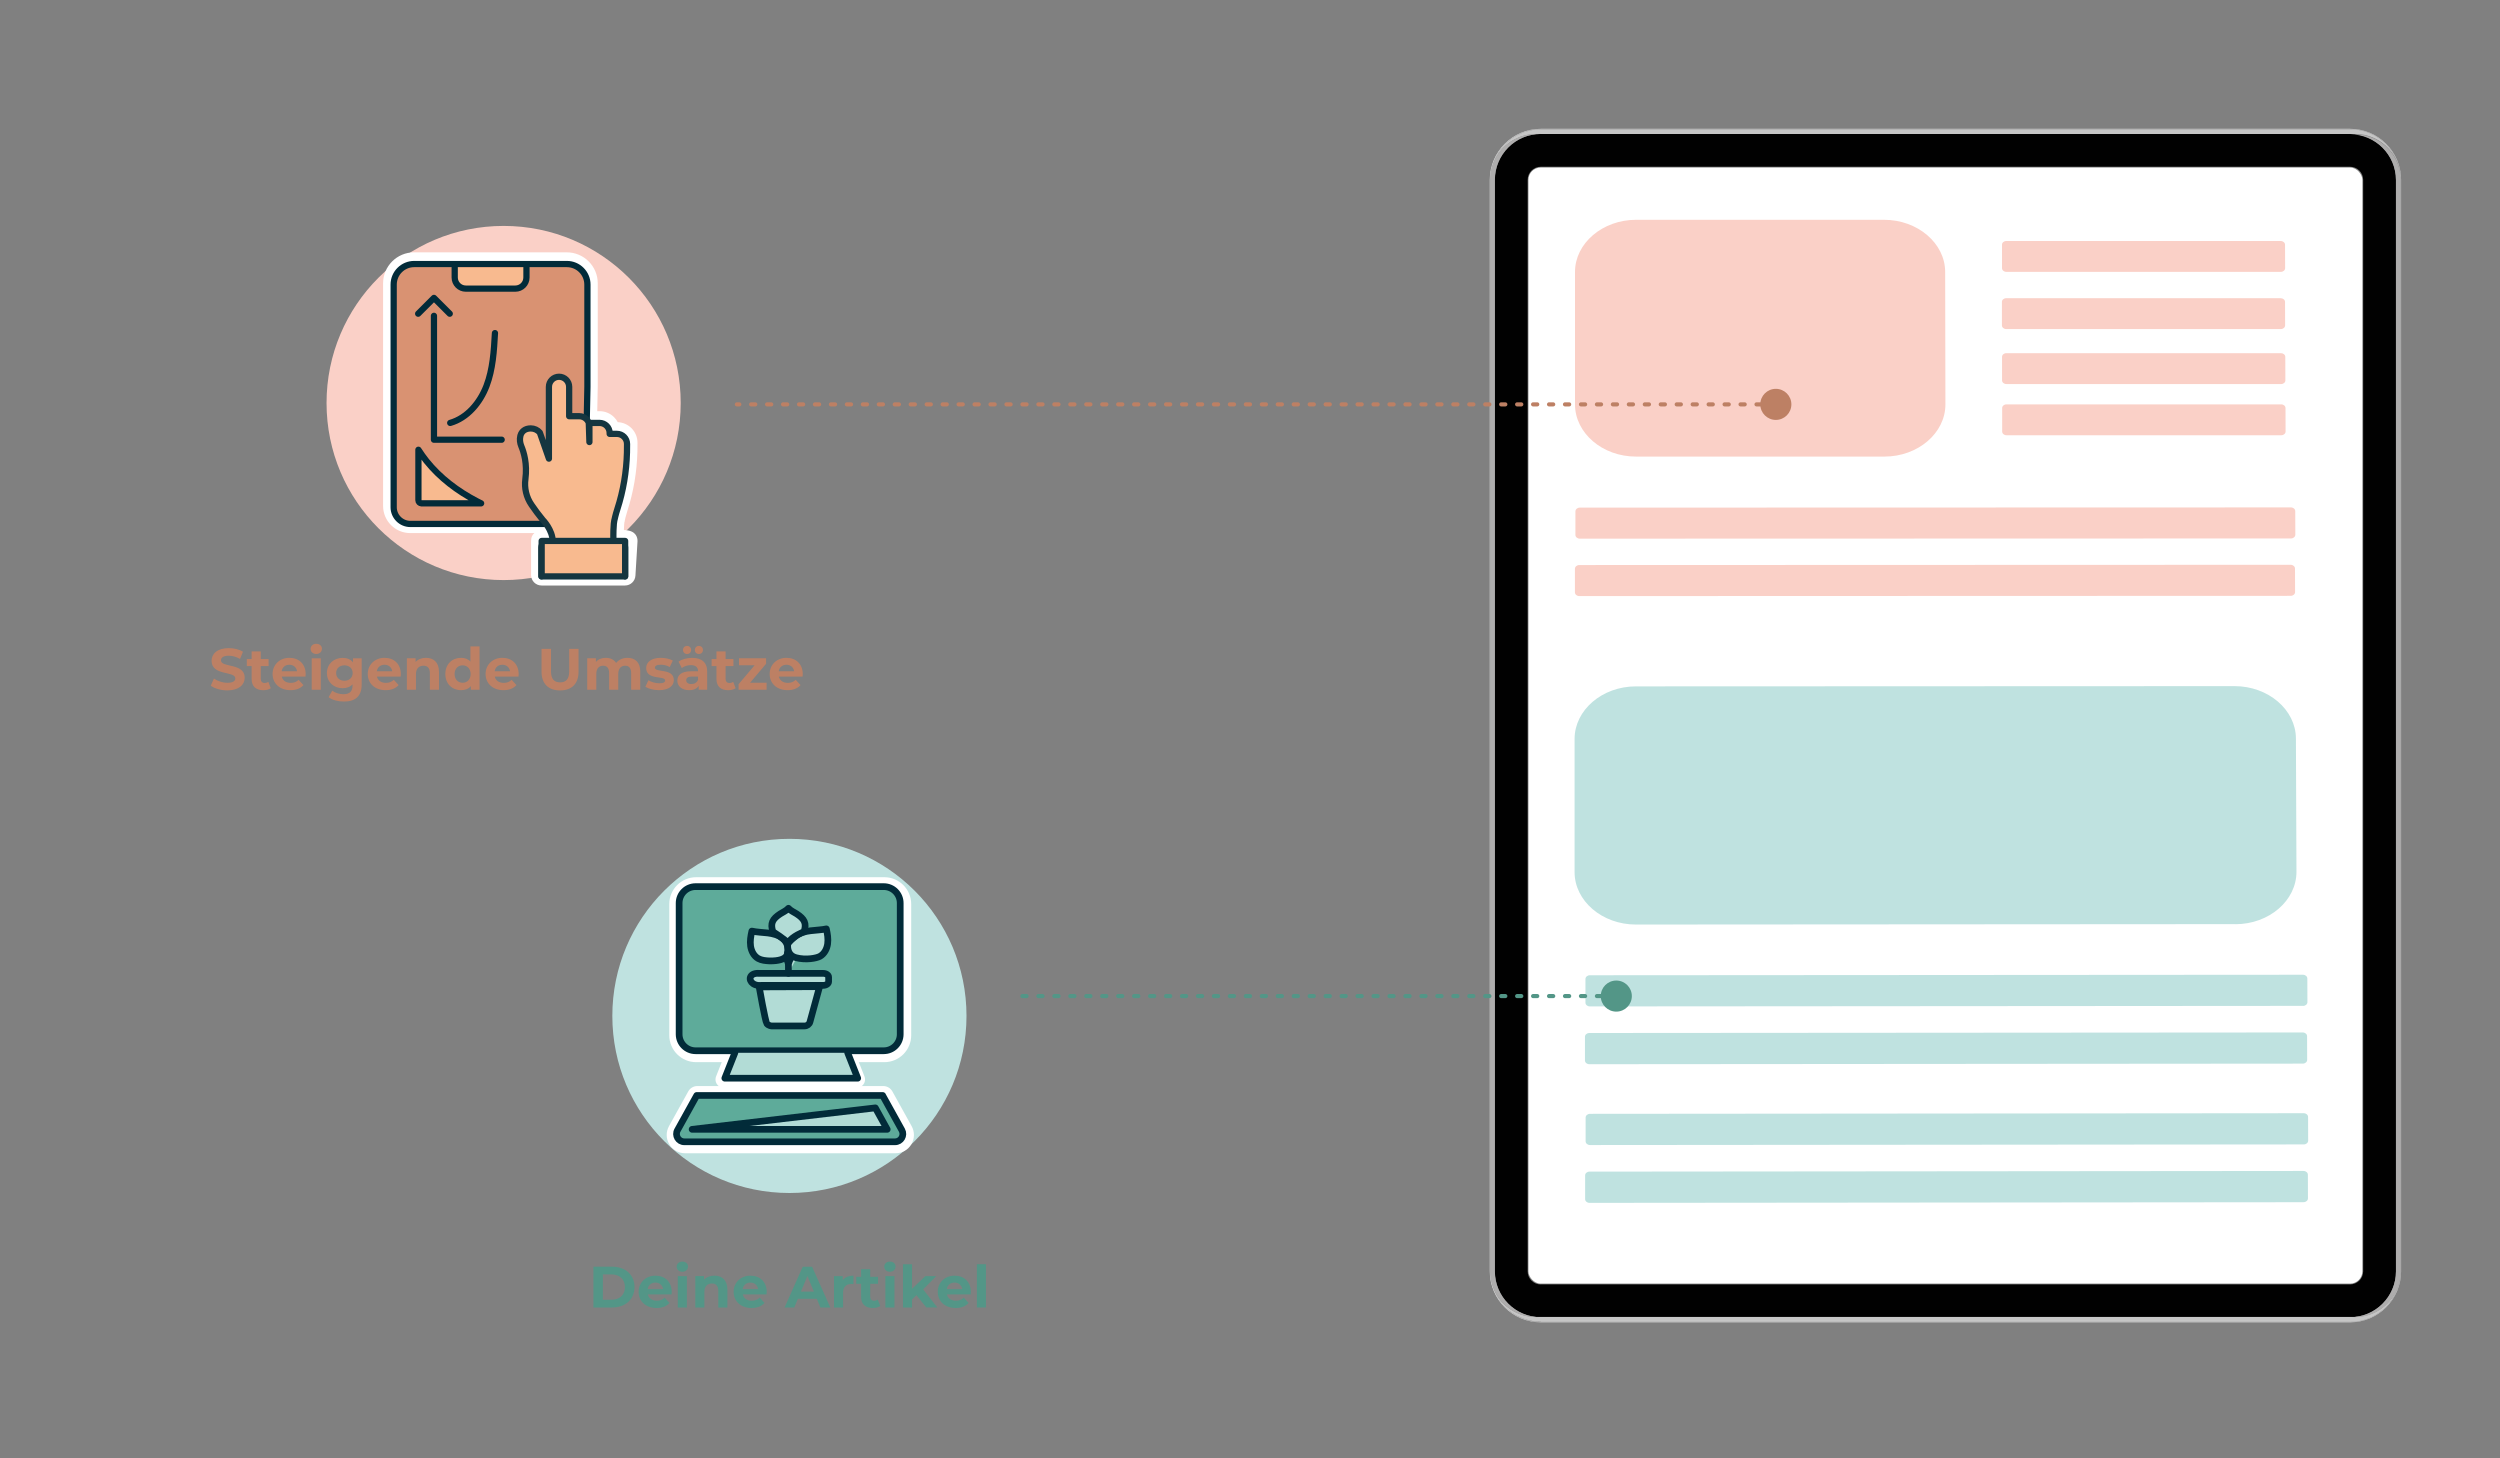 <?xml version="1.0" encoding="UTF-8"?><svg xmlns="http://www.w3.org/2000/svg" viewBox="0 0 600 350"><rect x="0" y="0" width="600" height="350" fill="#808080" stroke="none"/><defs><style>.cls-1{fill:#fff;}.cls-2{fill:#539687;}.cls-3{stroke:#539687;}.cls-3,.cls-4,.cls-5,.cls-6,.cls-7,.cls-8,.cls-9,.cls-10,.cls-11{stroke-linecap:round;stroke-linejoin:round;}.cls-3,.cls-7{stroke-dasharray:0 0 1 2.83;stroke-width:.99px;}.cls-3,.cls-7,.cls-12,.cls-9,.cls-11{fill:none;}.cls-4{fill:#b2dcd6;}.cls-4,.cls-5,.cls-6,.cls-9,.cls-10{stroke:#022b39;}.cls-4,.cls-6{stroke-width:1.61px;}.cls-13{fill:#aeadad;}.cls-5{fill:#d99272;}.cls-5,.cls-8,.cls-9,.cls-10{stroke-width:1.5px;}.cls-6{fill:#5eab9a;}.cls-7{stroke:#bd8064;}.cls-14{fill:#fad0c7;}.cls-15{fill:#bfe2e0;}.cls-8{stroke:#153640;}.cls-8,.cls-10{fill:#f8ba8f;}.cls-16{fill:#c6c6c6;}.cls-17{fill:#010101;}.cls-18{fill:#bd8064;}.cls-19{fill:#dfdfdf;}.cls-11{stroke:#fff;stroke-width:4px;}</style></defs><g id="Ebene_4"><g><g><path class="cls-12" d="M368.87,317.22c.3,.02,.6,.03,.91,.03h194.24c.3,0,.61-.01,.91-.03,.09,0,.17-.01,.25-.02,.51-.05,1.01-.13,1.5-.24,.09-.02,.19-.04,.28-.07,.07-.01,.14-.03,.21-.05,.87-.23,1.7-.56,2.48-.97,.09-.04,.17-.09,.25-.13,.17-.09,.34-.19,.5-.3,.07-.04,.15-.09,.23-.15,.08-.05,.16-.1,.24-.16,.22-.15,.43-.3,.64-.47,.09-.07,.18-.14,.27-.22,.14-.11,.27-.23,.4-.35,.08-.07,.15-.14,.23-.22,.13-.12,.27-.26,.39-.39,0,0,.01,0,.01-.01,.26-.27,.5-.55,.73-.85,0,0,0-.01,.01-.02,.35-.44,.66-.9,.94-1.39,.1-.16,.19-.33,.28-.5,.01-.03,.03-.05,.04-.08,.07-.14,.15-.29,.21-.43,.08-.17,.16-.35,.23-.52,.07-.18,.14-.36,.21-.54,.06-.18,.12-.36,.18-.54,0,0,0-.02,0-.03,.06-.18,.1-.36,.15-.55,.05-.19,.09-.38,.12-.57,.04-.19,.07-.39,.1-.58,.03-.17,.05-.34,.06-.51,0-.03,0-.06,0-.08,.03-.28,.04-.56,.05-.85,0-.1,0-.21,0-.31V43.16c0-.1,0-.21,0-.31,0-.28-.03-.57-.05-.85,0-.03,0-.06,0-.08-.01-.17-.04-.34-.06-.51-.03-.19-.06-.39-.1-.58-.03-.19-.07-.38-.12-.57-.04-.18-.09-.37-.15-.55,0-.01,0-.02,0-.03-.05-.18-.11-.36-.18-.54-.06-.18-.13-.36-.21-.54-.07-.18-.15-.35-.23-.52-.06-.15-.13-.29-.21-.43-.01-.03-.03-.05-.04-.08-.09-.17-.18-.34-.28-.5-.28-.49-.6-.95-.94-1.39,0,0-.01-.01-.01-.02-.23-.3-.48-.58-.73-.85,0,0-.01-.01-.01-.01-.13-.13-.26-.27-.39-.39-.07-.07-.15-.15-.23-.22-.13-.12-.27-.24-.4-.35-.09-.07-.17-.15-.27-.22-.21-.16-.42-.32-.64-.47-.08-.06-.16-.11-.24-.16-.07-.05-.15-.1-.23-.15-.16-.1-.33-.2-.5-.3-.08-.05-.16-.09-.25-.13-.78-.41-1.61-.74-2.48-.97-.07-.02-.14-.04-.21-.05-.09-.03-.19-.05-.28-.07-.49-.11-.99-.19-1.5-.24-.09,0-.17-.01-.25-.02-.3-.02-.6-.03-.91-.03h-194.24c-.3,0-.61,.01-.91,.03-.09,0-.19,.02-.28,.03-.5,.05-.99,.13-1.47,.24-.1,.02-.19,.04-.28,.07-.08,.02-.17,.04-.25,.06-.85,.23-1.67,.56-2.44,.96-.09,.04-.17,.09-.25,.13-.34,.19-.66,.39-.98,.61-.07,.05-.15,.1-.22,.16-.13,.1-.27,.2-.4,.3-.34,.27-.67,.56-.98,.87-.07,.07-.14,.13-.21,.21-.04,.03-.07,.07-.1,.1-.03,.03-.07,.07-.09,.1-.1,.1-.2,.21-.3,.33-.09,.1-.18,.21-.27,.32-.04,.04-.07,.09-.11,.13-.02,.03-.04,.05-.06,.08-.09,.12-.18,.23-.27,.35,0,.01-.01,.02-.02,.03-.1,.14-.2,.29-.3,.44,0,.01-.02,.03-.03,.04-.09,.15-.18,.29-.27,.44-.1,.16-.19,.33-.28,.5-.01,.03-.03,.05-.04,.08-.07,.14-.15,.29-.21,.43-.08,.17-.16,.35-.23,.52-.07,.18-.14,.36-.21,.54-.19,.54-.35,1.1-.46,1.68-.04,.19-.07,.39-.1,.58-.03,.17-.05,.34-.06,.51,0,.03,0,.06,0,.08-.01,.09-.02,.18-.02,.27-.01,.11-.02,.22-.02,.33-.01,.19-.01,.37-.01,.57V305.12c0,.19,0,.38,.01,.57,0,.11,.01,.22,.02,.33,0,.09,0,.18,.02,.27,0,.03,0,.06,0,.08,.01,.17,.04,.34,.06,.51,.03,.19,.06,.39,.1,.58,.11,.58,.26,1.14,.46,1.68,.06,.18,.13,.36,.21,.54,.07,.18,.15,.35,.23,.52,.06,.15,.13,.29,.21,.43,.01,.03,.03,.05,.04,.08,.09,.17,.18,.34,.28,.5,.08,.15,.17,.3,.27,.44,.01,.01,.02,.03,.03,.04,.1,.15,.19,.3,.3,.44,.01,.01,.02,.02,.02,.03,.09,.12,.18,.24,.27,.35,.02,.03,.04,.06,.06,.08,.03,.04,.07,.09,.11,.13,.09,.11,.18,.22,.27,.32,.09,.11,.19,.22,.3,.33,.03,.03,.06,.07,.09,.1,.03,.03,.06,.07,.1,.1,.07,.07,.13,.14,.21,.21,.31,.31,.64,.6,.98,.87,.13,.1,.27,.21,.4,.3,.07,.05,.15,.1,.22,.16,.32,.22,.64,.42,.98,.61,.08,.04,.16,.09,.25,.13,.77,.4,1.58,.73,2.44,.96,.08,.02,.16,.04,.25,.06,.09,.03,.19,.05,.28,.07,.48,.11,.97,.19,1.47,.24,.09,.01,.19,.02,.28,.03Zm.91-1.09c-6.07,0-11.01-4.94-11.01-11.01V43.16c0-6.07,4.94-11.01,11.01-11.01h194.24c6.07,0,11.01,4.94,11.01,11.01V305.12c0,6.07-4.94,11.01-11.01,11.01h-194.24Z"/><path class="cls-19" d="M564.02,30.92h-194.24c-6.75,0-12.24,5.49-12.24,12.24V305.12c0,6.75,5.49,12.24,12.24,12.24h194.24c6.75,0,12.24-5.49,12.24-12.24V43.16c0-6.75-5.49-12.24-12.24-12.24Zm12.14,274.2c0,.11,0,.21,0,.31,0,.09,0,.17,0,.26v.04c0,.11-.02,.24-.03,.35,0,.07,0,.13-.02,.2,0,.03,0,.06,0,.08-.02,.18-.04,.34-.06,.51-.03,.2-.06,.39-.1,.59-.04,.19-.08,.38-.13,.56-.04,.19-.09,.37-.14,.55,0,.02,0,.02,0,.03-.06,.18-.11,.36-.18,.53-.07,.18-.13,.37-.21,.54-.08,.18-.14,.35-.23,.53-.07,.14-.14,.29-.21,.44-.02,.02-.03,.05-.04,.08-.09,.17-.18,.34-.27,.5-.29,.49-.6,.95-.95,1.39,0,0-.02,.02-.02,.02-.24,.3-.47,.57-.73,.85,0,0-.02,0-.02,.02-.13,.13-.26,.27-.4,.39-.08,.08-.14,.14-.23,.22-.13,.11-.27,.24-.4,.34-.08,.08-.17,.15-.27,.22-.21,.16-.42,.32-.63,.47-.08,.05-.16,.11-.24,.16-.08,.05-.15,.1-.23,.14-.17,.11-.33,.21-.5,.3-.08,.05-.17,.09-.25,.13-.78,.41-1.6,.75-2.47,.98-.07,.02-.14,.04-.21,.05-.09,.02-.18,.05-.27,.07-.5,.11-1,.19-1.5,.24-.09,0-.17,.02-.26,.02-.3,.02-.6,.04-.91,.04h-194.24c-.31,0-.61-.02-.91-.04-.09,0-.19-.01-.28-.02-.5-.05-.99-.13-1.47-.24-.1-.02-.19-.05-.28-.07-.08-.02-.17-.04-.25-.06-.85-.24-1.67-.56-2.43-.97-.08-.04-.17-.08-.25-.13-.34-.19-.66-.39-.98-.61-.07-.05-.14-.1-.22-.15-.13-.1-.27-.2-.4-.31-.34-.27-.67-.56-.98-.87-.08-.06-.14-.13-.21-.21-.04-.03-.08-.07-.11-.1-.03-.04-.06-.07-.09-.11-.11-.1-.2-.21-.3-.32-.08-.1-.18-.21-.26-.32l-.11-.14s-.05-.05-.06-.08c-.09-.12-.18-.24-.27-.36,0,0,0-.02-.02-.03-.1-.14-.2-.29-.3-.44,0-.02-.02-.03-.03-.05-.09-.14-.18-.29-.26-.44-.1-.16-.19-.33-.28-.5-.02-.03-.02-.05-.04-.08-.07-.14-.14-.29-.21-.44-.08-.18-.15-.35-.23-.53-.07-.18-.14-.36-.21-.54-.19-.54-.34-1.11-.45-1.68-.05-.2-.08-.39-.11-.59-.02-.17-.05-.34-.06-.51,0-.02,0-.05,0-.08v-.05c0-.07-.02-.14-.02-.21-.02-.11-.02-.21-.02-.32-.02-.19-.02-.37-.02-.57V43.16c0-.19,0-.37,.02-.56,0-.11,0-.21,.02-.33,0-.07,0-.14,.02-.21v-.05s0-.06,0-.08c.02-.18,.04-.34,.06-.51,.03-.2,.06-.4,.11-.59,.11-.58,.26-1.14,.45-1.68,.07-.19,.14-.37,.21-.54,.08-.18,.15-.35,.23-.53,.07-.14,.14-.29,.21-.44,.02-.02,.02-.05,.04-.08,.09-.17,.18-.34,.28-.5,.08-.15,.17-.3,.26-.44,.02-.02,.02-.03,.03-.05,.1-.14,.2-.3,.3-.44,.02,0,.02-.02,.02-.03,.08-.11,.18-.24,.27-.35,.02-.03,.04-.05,.06-.08,.04-.04,.08-.08,.11-.13,.08-.11,.18-.22,.26-.32,.1-.11,.19-.22,.3-.33,.03-.03,.06-.07,.09-.1,.03-.03,.07-.07,.11-.11,.07-.07,.13-.14,.21-.21,.31-.31,.64-.6,.98-.86,.13-.11,.27-.21,.4-.31,.08-.05,.15-.11,.22-.15,.32-.22,.65-.42,.98-.61,.08-.05,.17-.09,.25-.14,.76-.4,1.59-.72,2.43-.96,.08-.02,.17-.05,.25-.06,.09-.03,.18-.05,.28-.07,.48-.11,.97-.19,1.47-.24,.09,0,.19-.02,.28-.02,.3-.02,.6-.04,.91-.04h194.24c.31,0,.61,.02,.91,.04,.09,0,.17,.02,.26,.02,.5,.05,1.01,.12,1.5,.24,.09,.02,.18,.04,.27,.07,.08,.02,.14,.03,.21,.05,.87,.23,1.69,.56,2.47,.97,.08,.05,.17,.09,.25,.14,.18,.09,.34,.19,.5,.3,.08,.05,.15,.1,.23,.14,.08,.05,.16,.11,.24,.16,.21,.14,.43,.3,.63,.47,.1,.07,.18,.15,.27,.21,.14,.11,.27,.24,.4,.35,.08,.07,.15,.14,.23,.22,.14,.12,.27,.25,.4,.39,0,0,0,0,.02,.02,.25,.27,.5,.56,.73,.85,0,0,0,0,.02,.02,.34,.44,.66,.91,.95,1.4,.09,.16,.18,.33,.27,.5,0,.02,.02,.05,.04,.08,.08,.14,.14,.29,.21,.44,.08,.18,.15,.35,.23,.53,.08,.18,.14,.35,.21,.54,.06,.18,.11,.35,.18,.53,0,0,0,.01,0,.03,.05,.18,.11,.36,.14,.54,.05,.19,.09,.38,.13,.57s.07,.39,.1,.59c.02,.17,.05,.34,.06,.51,0,.02,0,.05,0,.08v.05c0,.05,.02,.1,.02,.15,.02,.11,.02,.23,.03,.35v.04c0,.08,0,.17,0,.26,0,.1,0,.21,0,.31V305.12Z"/><rect class="cls-1" x="366.82" y="40.21" width="200.15" height="267.86" rx="2.95" ry="2.95"/><path class="cls-17" d="M369.78,316.13h194.24c6.07,0,11.01-4.94,11.01-11.01V43.16c0-6.07-4.94-11.01-11.01-11.01h-194.24c-6.07,0-11.01,4.94-11.01,11.01V305.12c0,6.07,4.94,11.01,11.01,11.01Zm0-7.86c-1.73,0-3.14-1.41-3.14-3.14V43.16c0-1.73,1.41-3.14,3.14-3.14h194.24c1.73,0,3.14,1.41,3.14,3.14V305.12c0,1.73-1.41,3.14-3.14,3.14h-194.24Z"/></g><path class="cls-16" d="M576.14,42.6c0-.13-.02-.26-.03-.39,0-.07,0-.13-.01-.2,0-.03,0-.06,0-.08-.02-.17-.04-.34-.06-.51-.03-.2-.06-.39-.1-.58-.04-.19-.08-.38-.12-.57-.05-.18-.1-.37-.15-.55,0-.01,0-.02,0-.03-.06-.18-.12-.36-.18-.54-.06-.18-.13-.36-.21-.54-.07-.18-.15-.35-.23-.52-.07-.15-.14-.29-.21-.43-.01-.03-.03-.05-.04-.08-.09-.17-.18-.34-.28-.5-.28-.49-.6-.95-.94-1.39,0,0-.01-.01-.01-.02-.23-.29-.48-.58-.73-.85,0,0-.01-.01-.01-.01-.13-.13-.26-.27-.39-.39-.07-.07-.15-.15-.23-.22-.13-.12-.27-.24-.4-.35-.09-.07-.17-.15-.27-.22-.21-.16-.42-.32-.64-.47-.08-.05-.16-.1-.24-.16-.07-.05-.15-.1-.23-.15-.16-.1-.33-.2-.5-.3-.08-.04-.17-.09-.25-.13-.78-.41-1.61-.74-2.48-.97-.07-.02-.14-.04-.21-.05-.09-.03-.19-.05-.28-.07-.49-.11-.99-.19-1.5-.24-.09,0-.17-.01-.25-.02-.3-.02-.6-.03-.91-.03h-194.24c-.3,0-.61,.01-.91,.03-.09,0-.19,.02-.28,.03-.5,.05-.99,.13-1.47,.24-.1,.02-.19,.04-.28,.07-.08,.02-.17,.04-.25,.06-.85,.23-1.67,.56-2.44,.96-.09,.04-.17,.09-.25,.13-.34,.19-.66,.39-.98,.61-.07,.05-.15,.1-.22,.16-.13,.1-.27,.2-.4,.3-.34,.27-.67,.56-.98,.87-.07,.07-.14,.13-.21,.21-.04,.03-.07,.07-.1,.1-.03,.03-.07,.07-.09,.1-.1,.1-.2,.21-.3,.33-.09,.1-.18,.21-.27,.32-.04,.04-.07,.09-.11,.13-.02,.03-.04,.05-.06,.08-.09,.12-.18,.23-.27,.35,0,.01-.01,.02-.02,.03-.1,.14-.2,.29-.3,.44,0,.01-.02,.03-.03,.04-.09,.15-.18,.29-.27,.44-.1,.16-.19,.33-.28,.5-.01,.03-.03,.05-.04,.08-.07,.14-.14,.29-.21,.43-.08,.17-.16,.35-.23,.52-.07,.18-.14,.36-.21,.54-.19,.54-.34,1.1-.46,1.68-.04,.19-.07,.39-.1,.58-.02,.17-.04,.34-.06,.51,0,.03,0,.06,0,.08-.01,.09-.02,.18-.02,.27,0-.07,.01-.14,.02-.21,.02-.18,.04-.36,.07-.54,.01-.09,.03-.17,.04-.25,.01-.11,.03-.21,.06-.32,.03-.16,.07-.32,.11-.47,.04-.17,.09-.34,.14-.5,.04-.14,.09-.27,.13-.41,.1-.29,.21-.57,.33-.85,.03-.09,.07-.17,.12-.25,.06-.13,.12-.26,.19-.39,0-.01,.01-.02,.02-.03,.08-.15,.16-.29,.24-.43,0,0,0-.02,.01-.02,.06-.1,.12-.2,.18-.3,.05-.09,.11-.17,.16-.25,.01-.02,.03-.04,.04-.06,.09-.13,.19-.27,.28-.4,.09-.13,.19-.25,.3-.38,.02-.03,.04-.06,.07-.08,.09-.12,.2-.24,.31-.36,.12-.13,.24-.26,.36-.38,.1-.11,.22-.22,.33-.32,.03-.03,.06-.06,.09-.09,.12-.1,.24-.2,.36-.3,.13-.12,.27-.22,.42-.33,.11-.09,.22-.17,.34-.24,.06-.04,.12-.08,.18-.12,.07-.05,.15-.1,.22-.14,.07-.05,.14-.09,.22-.13,.15-.09,.29-.17,.44-.25,.09-.05,.18-.1,.28-.14,.22-.11,.44-.21,.67-.31,.07-.03,.15-.06,.22-.09,.11-.04,.22-.09,.34-.13,.15-.05,.3-.1,.45-.15,.15-.05,.3-.09,.46-.13,0,0,.01,0,.02,0,.17-.04,.34-.09,.51-.12,.01,0,.02,0,.03,0,.13-.03,.25-.05,.38-.07,.6-.1,1.21-.16,1.83-.16h196.49c.22,0,.44,0,.65,.02,.12,0,.23,.01,.34,.02,.1,0,.19,.02,.29,.03,.05,0,.09,.01,.14,.01,.13,.01,.26,.03,.39,.06,.02,0,.03,0,.05,0,.08,.01,.16,.03,.24,.04,.04,0,.07,.01,.11,.02,.01,0,.03,0,.04,0,.12,.02,.23,.05,.34,.08,.05,.01,.1,.02,.15,.04,.16,.04,.32,.09,.48,.13,.16,.05,.31,.1,.46,.15,0,0,.01,0,.02,0,.08,.03,.15,.05,.23,.09,.01,0,.02,0,.03,.01,.09,.03,.17,.06,.25,.1,0,0,.01,0,.02,0,.23,.1,.45,.2,.67,.31,.09,.04,.18,.09,.28,.14,.15,.08,.3,.16,.44,.25,.07,.04,.15,.09,.22,.13,.07,.04,.15,.09,.22,.14,.06,.04,.12,.08,.18,.12,.12,.07,.23,.16,.34,.24,.14,.1,.28,.21,.42,.33,.1,.08,.21,.17,.31,.27,.02,.01,.03,.03,.04,.04,.03,.03,.06,.06,.09,.09,.01,.01,.02,.02,.03,.03,.1,.1,.2,.19,.3,.29,.1,.1,.19,.19,.28,.29,0,0,.01,.02,.02,.02,.04,.04,.08,.09,.12,.13,.09,.09,.16,.18,.24,.28,.03,.03,.05,.06,.08,.09,.1,.12,.2,.25,.3,.38,.07,.09,.14,.19,.21,.28,0,0,.01,.02,.02,.03,.05,.07,.1,.15,.15,.22,.08,.13,.17,.26,.25,.39,0,0,0,.01,.02,.02,.05,.09,.1,.18,.15,.27,.03,.05,.06,.1,.09,.15,.05,.1,.1,.19,.15,.29,.07,.13,.13,.26,.19,.4,.04,.1,.09,.19,.13,.29,.02,.04,.03,.07,.04,.11,.04,.1,.08,.21,.12,.32,.03,.06,.05,.13,.07,.2,0,.01,.01,.03,.02,.04,.04,.12,.08,.24,.12,.36,.04,.13,.08,.26,.11,.39,0,.02,.01,.03,.02,.05,.01,.04,.02,.09,.03,.13,.03,.12,.06,.25,.09,.38,0,0,0,.01,0,.02,.02,.1,.04,.21,.06,.32,.02,.08,.03,.17,.04,.25,.03,.18,.05,.36,.07,.54,.02,.18,.03,.36,.04,.54Z"/><path class="cls-19" d="M576.15,43.16c0-.19,0-.38-.01-.57,0,.19,.01,.38,.01,.57Z"/><path class="cls-16" d="M369.78,317.25h194.24c.3,0,.61-.01,.91-.03,.09,0,.17-.01,.25-.02,.51-.05,1.01-.13,1.5-.24,.09-.02,.19-.04,.28-.07,.07-.01,.14-.03,.21-.05,.87-.23,1.7-.56,2.48-.97,.08-.04,.17-.09,.25-.13,.17-.09,.34-.19,.5-.3,.07-.05,.15-.1,.23-.15,.08-.05,.16-.1,.24-.16,.22-.15,.43-.31,.64-.47,.09-.07,.18-.14,.27-.22,.14-.11,.27-.23,.4-.35,.08-.07,.15-.14,.23-.22,.13-.13,.27-.26,.39-.39,0,0,.01,0,.01-.01,.25-.27,.5-.55,.73-.85,0,0,0-.01,.01-.02,.34-.44,.66-.9,.94-1.39,.1-.16,.19-.33,.28-.5,.01-.03,.03-.05,.04-.08,.07-.14,.14-.29,.21-.43,.08-.17,.16-.35,.23-.52,.07-.18,.14-.36,.21-.54,.06-.18,.12-.36,.18-.54,0,0,0-.02,0-.03,.05-.18,.1-.36,.15-.55,.04-.19,.09-.38,.12-.57,.04-.19,.07-.39,.1-.58,.02-.17,.04-.34,.06-.51,0-.03,0-.06,0-.08,0-.07,.01-.13,.01-.2,0,.05-.01,.1-.01,.15-.02,.18-.04,.36-.07,.54-.01,.09-.03,.17-.04,.25-.01,.11-.03,.21-.06,.32-.04,.18-.08,.36-.12,.53-.04,.15-.08,.3-.12,.44-.04,.12-.07,.24-.12,.36-.08,.23-.16,.45-.25,.67-.04,.1-.09,.19-.13,.29-.06,.13-.12,.27-.19,.4-.05,.1-.1,.19-.15,.29-.03,.05-.06,.1-.09,.15-.05,.1-.11,.2-.17,.3-.08,.13-.16,.27-.25,.39-.05,.07-.1,.15-.15,.22-.07,.11-.15,.21-.23,.31-.09,.13-.19,.25-.3,.38-.03,.03-.05,.06-.08,.09-.07,.09-.15,.19-.24,.28-.04,.05-.08,.09-.12,.13-.1,.11-.19,.21-.3,.31-.1,.11-.22,.22-.33,.32-.03,.03-.06,.06-.09,.09-.12,.1-.24,.2-.36,.3-.13,.12-.27,.22-.42,.33-.11,.09-.22,.17-.34,.24-.06,.04-.12,.09-.18,.12-.07,.05-.15,.1-.22,.14-.07,.05-.14,.09-.22,.13-.15,.09-.29,.17-.44,.25-.09,.05-.18,.1-.28,.14-.22,.11-.44,.21-.67,.31-.09,.04-.18,.07-.27,.1-.09,.04-.18,.07-.28,.1-.15,.06-.31,.1-.46,.15-.16,.05-.32,.09-.48,.13-.17,.05-.35,.09-.53,.12-.13,.03-.27,.05-.4,.07-.59,.1-1.19,.15-1.81,.15h-196.49c-.63,0-1.24-.05-1.83-.16-.13-.01-.25-.04-.38-.07,0,0-.02,0-.03,0-.17-.03-.34-.07-.51-.12,0,0-.01,0-.02,0-.15-.04-.31-.08-.46-.13-.15-.04-.3-.09-.45-.15-.12-.04-.23-.08-.34-.13-.07-.03-.15-.06-.22-.09-.23-.09-.45-.2-.67-.31-.09-.04-.19-.09-.28-.14-.15-.08-.3-.16-.44-.25-.07-.04-.15-.09-.22-.13-.08-.04-.15-.09-.22-.14-.06-.04-.12-.08-.18-.12-.12-.07-.23-.16-.34-.24-.14-.1-.28-.21-.42-.33-.12-.1-.24-.2-.36-.3-.03-.03-.06-.06-.09-.09-.12-.1-.23-.21-.33-.32-.12-.12-.25-.25-.36-.38-.11-.12-.22-.24-.31-.36-.03-.02-.05-.05-.07-.08-.1-.12-.2-.25-.3-.38-.1-.13-.19-.27-.28-.4-.02-.02-.03-.04-.04-.06-.06-.08-.11-.17-.16-.25-.06-.1-.12-.2-.18-.3,0,0,0-.01-.01-.02-.08-.14-.16-.28-.24-.43,0-.01-.01-.02-.02-.03-.07-.13-.13-.26-.19-.39-.04-.08-.08-.17-.12-.25-.13-.27-.24-.56-.33-.85-.05-.13-.09-.27-.13-.41-.05-.16-.1-.33-.14-.5-.04-.15-.08-.31-.11-.47-.02-.1-.04-.21-.06-.32-.02-.08-.03-.17-.04-.25-.03-.18-.05-.36-.07-.54,0-.07-.02-.14-.02-.21,0,.09,0,.18,.02,.27,0,.03,0,.06,0,.08,.02,.17,.04,.34,.06,.51,.03,.2,.06,.39,.1,.58,.11,.58,.27,1.14,.46,1.68,.06,.18,.13,.36,.21,.54,.07,.18,.15,.35,.23,.52,.07,.15,.14,.29,.21,.43,.01,.03,.03,.05,.04,.08,.09,.17,.18,.34,.28,.5,.09,.15,.18,.3,.27,.44,.01,.01,.02,.03,.03,.04,.1,.15,.19,.3,.3,.44,.01,.01,.02,.02,.02,.03,.09,.12,.18,.24,.27,.35,.02,.03,.04,.06,.06,.08,.03,.04,.07,.09,.11,.13,.09,.11,.18,.22,.27,.32,.09,.11,.19,.22,.3,.33,.03,.03,.06,.07,.09,.1,.03,.03,.06,.07,.1,.1,.07,.07,.13,.14,.21,.21,.31,.31,.64,.6,.98,.87,.13,.1,.27,.21,.4,.3,.07,.05,.15,.1,.22,.16,.32,.22,.64,.42,.98,.61,.08,.04,.16,.09,.25,.13,.77,.4,1.58,.73,2.44,.96,.08,.02,.16,.04,.25,.06,.09,.03,.19,.05,.28,.07,.48,.11,.97,.19,1.47,.24,.09,.01,.19,.02,.28,.03,.3,.02,.6,.03,.91,.03Z"/><path class="cls-13" d="M368.66,316.13h1.12c-6.07,0-11.01-4.94-11.01-11.01V43.16c0-6.07,4.94-11.01,11.01-11.01h-1.12c-.63,0-1.24,.05-1.83,.16-.13,.02-.25,.04-.38,.07,0,0-.02,0-.03,0-.17,.03-.34,.07-.51,.12,0,0-.01,0-.02,0-.15,.04-.31,.08-.46,.13-.15,.04-.3,.09-.45,.15-.12,.04-.23,.08-.34,.13-.07,.03-.15,.06-.22,.09-.23,.09-.45,.2-.67,.31-.09,.04-.19,.09-.28,.14-.15,.08-.3,.16-.44,.25-.07,.04-.15,.09-.22,.13-.08,.04-.15,.09-.22,.14-.06,.04-.12,.08-.18,.12-.12,.07-.23,.16-.34,.24-.14,.1-.28,.21-.42,.33-.12,.1-.24,.2-.36,.3-.03,.03-.06,.06-.09,.09-.11,.1-.22,.21-.33,.32-.12,.12-.25,.25-.36,.38-.11,.12-.21,.24-.31,.36-.03,.02-.05,.05-.07,.08-.1,.12-.2,.25-.3,.38-.1,.13-.19,.27-.28,.4-.02,.02-.03,.04-.04,.06-.06,.08-.11,.17-.16,.25-.06,.1-.12,.2-.18,.3,0,0,0,.01-.01,.02-.08,.14-.16,.28-.24,.43,0,.01-.01,.02-.02,.03-.07,.13-.13,.26-.19,.39-.04,.08-.08,.17-.12,.25-.13,.27-.24,.56-.33,.85-.05,.13-.09,.27-.13,.41-.05,.16-.1,.33-.14,.5-.04,.15-.08,.31-.11,.47-.02,.1-.04,.21-.06,.32-.02,.08-.03,.17-.04,.25-.03,.18-.05,.36-.07,.54,0,.07-.02,.14-.02,.21-.01,.11-.02,.22-.02,.33-.01,.19-.01,.37-.01,.57V305.12c0,.19,0,.38,.01,.57,0,.11,.01,.22,.02,.33,0,.07,.01,.14,.02,.21,.02,.18,.04,.36,.07,.54,.01,.09,.03,.17,.04,.25,.01,.11,.03,.21,.06,.32,.03,.16,.07,.32,.11,.47,.04,.17,.09,.34,.14,.5,.04,.14,.09,.27,.13,.41,.1,.29,.21,.57,.33,.85,.03,.09,.07,.17,.12,.25,.06,.13,.12,.26,.19,.39,0,.01,.01,.02,.02,.03,.08,.15,.16,.29,.24,.43,0,0,0,.01,.01,.02,.06,.1,.12,.2,.18,.3,.05,.09,.11,.17,.16,.25,.01,.02,.03,.04,.04,.06,.09,.13,.19,.27,.28,.4s.19,.25,.3,.38c.02,.03,.04,.06,.07,.08,.1,.12,.2,.24,.31,.36,.12,.13,.24,.26,.36,.38,.11,.11,.22,.22,.33,.32,.03,.03,.06,.06,.09,.09,.12,.1,.24,.2,.36,.3,.13,.11,.27,.22,.42,.33,.11,.09,.22,.17,.34,.24,.06,.04,.12,.09,.18,.12,.07,.05,.15,.1,.22,.14,.07,.05,.14,.09,.22,.13,.15,.09,.29,.17,.44,.25,.09,.05,.18,.1,.28,.14,.22,.11,.44,.21,.67,.31,.07,.03,.15,.06,.22,.09,.11,.04,.22,.09,.34,.13,.15,.05,.3,.1,.45,.15,.15,.05,.3,.09,.46,.13,0,0,.01,0,.02,0,.17,.04,.34,.09,.51,.12,.01,0,.02,0,.03,0,.13,.03,.25,.05,.38,.07,.6,.1,1.21,.16,1.83,.16Z"/><path class="cls-13" d="M564.02,316.13h1.12c.62,0,1.22-.05,1.81-.15,.13-.02,.27-.04,.4-.07,.18-.04,.36-.07,.53-.12,.16-.04,.32-.09,.48-.13,.16-.05,.31-.1,.46-.15,.09-.03,.19-.07,.28-.1,.09-.03,.18-.07,.27-.1,.23-.1,.45-.2,.67-.31,.09-.04,.18-.09,.28-.14,.15-.08,.3-.16,.44-.25,.07-.04,.15-.09,.22-.13,.07-.04,.15-.09,.22-.14,.06-.04,.12-.08,.18-.12,.12-.07,.23-.16,.34-.24,.14-.1,.28-.21,.42-.33,.12-.1,.24-.2,.36-.3,.03-.03,.06-.06,.09-.09,.11-.1,.22-.21,.33-.32,.1-.1,.2-.21,.3-.31,.04-.04,.08-.09,.12-.13,.08-.09,.16-.18,.24-.28,.03-.03,.05-.06,.08-.09,.1-.12,.2-.25,.3-.38,.08-.1,.15-.21,.23-.31,.05-.07,.1-.15,.15-.22,.08-.13,.17-.26,.25-.39,.06-.1,.12-.19,.17-.3,.03-.05,.06-.1,.09-.15,.05-.1,.1-.19,.15-.29,.07-.13,.13-.26,.19-.4,.04-.1,.09-.19,.13-.29,.09-.22,.17-.44,.25-.67,.04-.12,.08-.24,.12-.36,.04-.14,.09-.29,.12-.44,.04-.18,.09-.35,.12-.53,.02-.1,.04-.21,.06-.32,.02-.08,.03-.17,.04-.25,.03-.18,.05-.36,.07-.54,0-.05,.01-.1,.01-.15,.01-.13,.02-.26,.03-.39,0-.09,0-.17,.01-.25,0-.1,0-.21,0-.31V43.16c0-.1,0-.21,0-.31,0-.09,0-.17-.01-.25,0-.13-.02-.26-.03-.39,0-.05-.01-.1-.01-.15-.02-.18-.04-.36-.07-.54-.01-.09-.03-.17-.04-.25-.01-.11-.03-.21-.06-.32,0,0,0-.01,0-.02-.03-.13-.05-.25-.09-.38-.01-.04-.02-.09-.03-.13,0-.02,0-.03-.02-.05-.03-.13-.07-.26-.11-.39-.04-.12-.07-.24-.12-.36,0-.01-.01-.03-.02-.04-.02-.07-.04-.13-.07-.2-.04-.11-.08-.21-.12-.32-.01-.04-.03-.07-.04-.11-.04-.1-.09-.19-.13-.29-.06-.13-.12-.27-.19-.4-.04-.1-.1-.19-.15-.29-.03-.05-.06-.1-.09-.15-.05-.09-.1-.18-.15-.27,0,0-.01-.01-.02-.02-.08-.13-.16-.27-.25-.39-.05-.07-.1-.15-.15-.22,0-.01-.01-.02-.02-.03-.07-.1-.13-.19-.21-.28-.09-.13-.19-.25-.3-.38-.03-.03-.05-.06-.08-.09-.08-.09-.16-.19-.24-.28-.04-.05-.08-.09-.12-.13,0,0-.01-.01-.02-.02-.1-.1-.19-.2-.28-.29s-.2-.19-.3-.29c-.01,0-.02-.02-.03-.03-.03-.03-.06-.06-.09-.09-.01-.01-.03-.03-.04-.04-.1-.09-.21-.18-.31-.27-.13-.11-.27-.22-.42-.33-.11-.09-.22-.17-.34-.24-.06-.04-.12-.09-.18-.12-.07-.05-.15-.1-.22-.14-.07-.05-.14-.09-.22-.13-.15-.09-.29-.17-.44-.25-.09-.05-.18-.1-.28-.14-.22-.11-.44-.21-.67-.31,0,0-.01,0-.02,0-.08-.03-.17-.07-.25-.1-.01,0-.02,0-.03-.01-.07-.03-.15-.06-.23-.09,0,0-.01,0-.02,0-.15-.06-.31-.1-.46-.15-.16-.05-.32-.09-.48-.13-.05-.01-.1-.03-.15-.04-.12-.03-.23-.06-.34-.08-.02,0-.03,0-.04,0-.04,0-.07-.01-.11-.02-.08-.01-.16-.03-.24-.04-.02,0-.03,0-.05,0-.13-.02-.25-.04-.39-.06-.04,0-.09-.01-.14-.01-.1-.02-.19-.02-.29-.03-.11-.01-.23-.02-.34-.02-.21-.01-.43-.02-.65-.02h-1.12c6.07,0,11.01,4.94,11.01,11.01V305.12c0,6.07-4.94,11.01-11.01,11.01Z"/></g></g><g id="Ebene_3"><g><path class="cls-14" d="M452.26,109.58h-59.59c-8.07,.02-14.67-5.63-14.67-12.53v-31.79c.01-6.88,6.61-12.51,14.67-12.51h59.5c8.06,0,14.66,5.63,14.67,12.51l.06,31.78c.01,6.89-6.58,12.54-14.64,12.54Z"/><path class="cls-15" d="M536.5,221.79l-143.89,.1c-8.1,0-14.72-5.67-14.71-12.6v-31.97c.02-6.92,6.63-12.59,14.71-12.59l143.68-.06c8.07,0,14.7,5.65,14.73,12.57l.13,31.95c.03,6.93-6.56,12.61-14.65,12.62Z"/><path class="cls-14" d="M547.39,65.25h-65.86c-.58,0-1.05-.4-1.05-.89v-5.63c-.01-.49,.45-.89,1.03-.89h65.85c.58,0,1.05,.4,1.05,.89l.02,5.63c0,.49-.46,.89-1.04,.89Z"/><path class="cls-14" d="M547.4,78.98h-65.89c-.58,0-1.05-.39-1.05-.89v-5.63c-.01-.49,.45-.89,1.03-.89h65.87c.58,0,1.05,.39,1.05,.89l.02,5.63c0,.49-.46,.89-1.04,.89Z"/><path class="cls-14" d="M547.45,92.17h-65.91c-.58,.01-1.05-.39-1.05-.88v-5.64c-.01-.49,.45-.89,1.03-.89h65.9c.58,0,1.05,.39,1.05,.89l.02,5.64c0,.49-.46,.89-1.04,.89Z"/><path class="cls-14" d="M547.5,104.46h-65.93c-.58,.01-1.05-.39-1.05-.88v-5.64c-.01-.49,.45-.89,1.03-.89h65.92c.58-.01,1.05,.39,1.05,.88l.02,5.64c0,.49-.46,.89-1.04,.89Z"/><path class="cls-14" d="M549.84,129.23l-170.69,.05c-.58,0-1.05-.4-1.05-.9v-5.65c0-.49,.47-.9,1.05-.9l170.66-.05c.58,0,1.05,.4,1.05,.9l.02,5.65c0,.49-.47,.9-1.04,.9Z"/><path class="cls-14" d="M549.78,143l-170.75,.06c-.58,0-1.05-.4-1.05-.9v-5.65c0-.5,.47-.9,1.05-.9l170.72-.06c.58,0,1.05,.4,1.05,.9l.02,5.65c0,.5-.47,.9-1.04,.9Z"/><path class="cls-15" d="M552.74,241.41l-171.18,.13c-.58,0-1.05-.4-1.05-.9v-5.68c0-.5,.47-.9,1.05-.9l171.15-.12c.58,0,1.05,.4,1.05,.9l.02,5.68c0,.5-.47,.9-1.05,.9Z"/><path class="cls-15" d="M552.68,255.27l-171.24,.14c-.58,0-1.05-.4-1.05-.9v-5.69c0-.5,.47-.9,1.05-.9l171.21-.13c.58,0,1.05,.4,1.05,.9l.02,5.68c0,.5-.47,.9-1.05,.9Z"/><path class="cls-15" d="M552.93,274.66l-171.33,.15c-.58,0-1.05-.4-1.05-.9v-5.69c0-.5,.47-.9,1.05-.9l171.29-.15c.58,0,1.05,.4,1.05,.9l.02,5.69c0,.5-.47,.9-1.05,.9Z"/><path class="cls-15" d="M552.87,288.53l-171.39,.16c-.58,0-1.05-.4-1.05-.9v-5.7c0-.5,.47-.9,1.05-.9l171.36-.16c.58,0,1.05,.4,1.05,.9l.02,5.69c0,.5-.47,.9-1.05,.9Z"/></g><circle class="cls-14" cx="120.87" cy="96.72" r="42.5"/><circle class="cls-15" cx="189.46" cy="243.82" r="42.5"/></g><g id="Ebene_2"><g><path class="cls-1" d="M212.24,213.03c2.18,0,3.95,1.77,3.95,3.95v31.49c0,2.18-1.77,3.95-3.95,3.95h-45.16c-2.18,0-3.95-1.77-3.95-3.95v-31.49c0-2.18,1.77-3.95,3.95-3.95h45.16m0-2.5h-45.16c-3.56,0-6.45,2.89-6.45,6.45v31.49c0,3.56,2.89,6.45,6.45,6.45h45.16c3.56,0,6.45-2.89,6.45-6.45v-31.49c0-3.56-2.89-6.45-6.45-6.45h0Z"/><polyline class="cls-11" points="176.13 252.98 173.72 259.07 189.67 259.07 205.61 259.07 203.2 252.98"/><path class="cls-1" d="M211.98,263.15l4.62,8.33c.69,1.25-.21,2.79-1.64,2.79h-50.57c-1.43,0-2.34-1.54-1.64-2.79l4.62-8.33h44.62m0-2.5h-44.62c-.91,0-1.75,.49-2.19,1.29l-4.62,8.33c-.76,1.37-.74,3,.06,4.35,.8,1.35,2.21,2.16,3.77,2.16h50.57c1.57,0,2.98-.81,3.77-2.16,.8-1.35,.82-2.98,.06-4.35l-4.62-8.33c-.44-.79-1.28-1.29-2.19-1.29h0Z"/></g><g><path class="cls-1" d="M130,139.3c-.69,0-1.25-.56-1.25-1.25v-8.22c0-1.19,.93-1.27,2.47-1.38-.19-.65-.49-1.23-.8-1.73h-31.93c-2.9,0-5.26-2.36-5.26-5.26v-53.44c0-3.41,2.77-6.18,6.18-6.18h36.64c3.41,0,6.18,2.77,6.18,6.18v24.56l-.15,7.36s0,.01,.01,.02h1.83c.98,0,1.93,.4,2.61,1.09,.43,.44,.75,.97,.92,1.55h.64c.99,0,1.91,.38,2.61,1.08,.7,.71,1.08,1.64,1.08,2.61l-.02,2.06c-.12,4.8-.92,9.48-2.36,13.94-.42,1.32-.64,2.39-.64,2.4-.02,.08-.04,.17-.08,.25,0,0,0,0,0,0,0,0-.19,.77-.18,3.48,.17,.01,.33,.02,.47,.03,1.98,.12,2.81,.17,2.81,1.39l-.5,8.3c-.04,.66-.59,1.17-1.25,1.17h-20.04Z"/><path class="cls-1" d="M136.05,63.09c2.73,0,4.93,2.22,4.93,4.93v24.56l-.16,7.78c.22,.24,.41,.53,.52,.84l.15,4.59v-3.77c0-.29-.06-.57-.15-.83h2.58c.67,0,1.28,.27,1.72,.71,.45,.45,.71,1.06,.71,1.73v.19h1.73c.68,0,1.28,.27,1.73,.71,.44,.45,.71,1.06,.71,1.73l-.02,2.05c-.12,4.61-.88,9.17-2.3,13.56-.45,1.42-.68,2.54-.68,2.54,0,0-.35,.83-.27,5.11,0,.07,3.26,.2,3.26,.28l-.5,8.22h-20.04v-8.22c0-.07,2.67-.2,2.66-.28-.06-1.68-.91-3.16-1.58-4.08h-32.6c-2.22,0-4.01-1.79-4.01-4.01v-53.44c0-2.72,2.21-4.93,4.93-4.93h36.64m0-2.5h-36.64c-4.1,0-7.43,3.34-7.43,7.43v53.44c0,3.59,2.92,6.51,6.51,6.51h29.81c-.48,.38-.8,.96-.8,1.86v8s0,.22,0,.22c0,1.38,1.12,2.5,2.5,2.5h20.04c1.32,0,2.42-1.03,2.5-2.35l.5-8.22c0-.05,0-.1,0-.15,0-.7-.27-2.36-2.82-2.56-.13-.01-.28-.02-.45-.03,.03-1.09,.09-1.66,.13-1.91,.11-.17,.04-.12,.09-.4,0,0,.21-1.01,.61-2.27,1.48-4.56,2.29-9.36,2.42-14.26l.02-2.09c0-1.32-.51-2.56-1.43-3.5-.9-.9-2.07-1.41-3.31-1.46-.23-.43-.52-.84-.88-1.19-.89-.91-2.17-1.45-3.48-1.45h-.56l.12-6.08s0-.03,0-.05v-24.56c0-4.1-3.34-7.43-7.43-7.43h0Z"/></g><g><path class="cls-5" d="M140.32,125.75h-41.83c-2.21,0-4.01-1.8-4.01-4.01v-53.44c0-2.73,2.21-4.93,4.93-4.93h36.64c2.72,0,4.93,2.21,4.93,4.93v24.56l-.67,32.88Z"/><path class="cls-10" d="M109.13,64.19v2.41c0,1.47,1.19,2.67,2.67,2.67h11.88c1.47,0,2.67-1.19,2.67-2.67v-2.41"/><polyline class="cls-9" points="104.15 75.8 104.15 105.53 120.4 105.53"/><polyline class="cls-9" points="107.94 75.29 104.15 71.5 100.36 75.29"/><path class="cls-9" d="M108.05,101.5c4.13-1.19,7.17-4.86,8.71-8.88,1.53-4.02,1.79-8.39,2.03-12.68"/><path class="cls-10" d="M101.15,120.8h14.32c-.35-.17-.7-.34-1.04-.52-4.6-2.4-8.84-5.59-12.09-9.65-.69-.87-1.33-1.77-1.92-2.69v12.12c0,.4,.33,.73,.73,.73Z"/></g><g><path class="cls-8" d="M150.03,138.33v-6.9c0-.76-.62-1.38-1.38-1.38h-17.35c-.76,0-1.38,.62-1.38,1.38v6.9l2.74-8.28c0-2.91-2.41-5.3-2.41-5.3-.98-1.18-1.92-2.47-2.7-3.61-1.23-1.79-1.74-3.98-1.46-6.13,.49-3.72-.39-6.53-.97-7.91-.32-.77-.43-1.63-.24-2.44,.02-.08,.04-.15,.06-.22,.24-.8,1-1.62,2.44-1.62h0c.86,0,1.65,.38,2.18,1l2.18,6.25v-17.22c0-1.34,1.09-2.43,2.43-2.43h0c1.34,0,2.43,1.09,2.43,2.43v7.04h2.43c1.34,0,2.43,1.09,2.43,2.43v3.77l-.15-4.59h2.58c1.34,0,2.43,1.09,2.43,2.43v.2h1.74c1.34,0,2.43,1.09,2.43,2.43l-.02,2.05c-.12,4.61-.88,9.18-2.3,13.56-.46,1.42-.68,2.53-.68,2.53,0,0-.36,.85-.27,5.33"/><rect class="cls-8" x="130" y="129.83" width="20.03" height="8.5"/></g><g><line class="cls-3" x1="388.09" y1="239.06" x2="243.86" y2="239.06"/><path class="cls-2" d="M387.91,235.33c2.06,0,3.73,1.67,3.73,3.73s-1.67,3.73-3.73,3.73c-2.06,0-3.73-1.67-3.73-3.73s1.67-3.73,3.73-3.73Z"/></g><g><line class="cls-7" x1="426.39" y1="97.05" x2="176.85" y2="97.05"/><path class="cls-18" d="M426.2,93.32c2.06,0,3.73,1.67,3.73,3.73s-1.67,3.73-3.73,3.73-3.73-1.67-3.73-3.73,1.67-3.73,3.73-3.73Z"/></g><g><path class="cls-18" d="M50.58,164.56l.77-1.71c.83,.6,2.06,1.02,3.24,1.02,1.34,0,1.89-.45,1.89-1.05,0-1.83-5.7-.57-5.7-4.22,0-1.67,1.34-3.05,4.13-3.05,1.23,0,2.49,.29,3.4,.87l-.7,1.72c-.91-.52-1.85-.77-2.72-.77-1.34,0-1.86,.5-1.86,1.12,0,1.81,5.7,.56,5.7,4.16,0,1.64-1.36,3.04-4.16,3.04-1.56,0-3.12-.46-3.99-1.13Z"/><path class="cls-18" d="M64.99,165.17c-.45,.32-1.11,.48-1.78,.48-1.78,0-2.82-.91-2.82-2.7v-3.1h-1.16v-1.68h1.16v-1.83h2.19v1.83h1.88v1.68h-1.88v3.07c0,.64,.35,1,.94,1,.32,0,.64-.1,.88-.28l.59,1.54Z"/><path class="cls-18" d="M73.32,162.38h-5.7c.21,.94,1.01,1.51,2.16,1.51,.8,0,1.37-.24,1.89-.73l1.16,1.26c-.7,.8-1.75,1.22-3.11,1.22-2.61,0-4.3-1.64-4.3-3.88s1.72-3.88,4.02-3.88,3.92,1.49,3.92,3.91c0,.17-.03,.41-.04,.59Zm-5.73-1.27h3.71c-.15-.95-.87-1.57-1.85-1.57s-1.71,.6-1.86,1.57Z"/><path class="cls-18" d="M74.54,155.73c0-.69,.55-1.22,1.36-1.22s1.36,.5,1.36,1.18c0,.73-.55,1.26-1.36,1.26s-1.36-.53-1.36-1.22Zm.27,2.27h2.18v7.54h-2.18v-7.54Z"/><path class="cls-18" d="M86.8,158v6.28c0,2.8-1.51,4.09-4.23,4.09-1.43,0-2.82-.35-3.7-1.04l.87-1.57c.64,.52,1.7,.85,2.66,.85,1.54,0,2.21-.7,2.21-2.06v-.32c-.57,.63-1.4,.94-2.38,.94-2.09,0-3.77-1.44-3.77-3.64s1.68-3.64,3.77-3.64c1.05,0,1.92,.35,2.49,1.08v-.97h2.07Zm-2.16,3.53c0-1.11-.83-1.85-1.98-1.85s-1.99,.74-1.99,1.85,.84,1.85,1.99,1.85,1.98-.74,1.98-1.85Z"/><path class="cls-18" d="M96.16,162.38h-5.7c.21,.94,1.01,1.51,2.16,1.51,.8,0,1.37-.24,1.89-.73l1.16,1.26c-.7,.8-1.75,1.22-3.11,1.22-2.61,0-4.3-1.64-4.3-3.88s1.72-3.88,4.02-3.88,3.92,1.49,3.92,3.91c0,.17-.03,.41-.04,.59Zm-5.73-1.27h3.71c-.15-.95-.87-1.57-1.85-1.57s-1.71,.6-1.86,1.57Z"/><path class="cls-18" d="M105.36,161.22v4.31h-2.19v-3.98c0-1.22-.56-1.78-1.53-1.78-1.05,0-1.81,.64-1.81,2.03v3.73h-2.18v-7.54h2.09v.88c.59-.64,1.47-.99,2.49-.99,1.78,0,3.12,1.04,3.12,3.33Z"/><path class="cls-18" d="M115.09,155.14v10.39h-2.09v-.87c-.55,.66-1.34,.98-2.35,.98-2.13,0-3.77-1.51-3.77-3.88s1.64-3.88,3.77-3.88c.92,0,1.71,.29,2.25,.91v-3.66h2.19Zm-2.14,6.63c0-1.3-.84-2.09-1.92-2.09s-1.93,.78-1.93,2.09,.84,2.09,1.93,2.09,1.92-.79,1.92-2.09Z"/><path class="cls-18" d="M124.44,162.38h-5.7c.21,.94,1.01,1.51,2.16,1.51,.8,0,1.37-.24,1.89-.73l1.16,1.26c-.7,.8-1.75,1.22-3.11,1.22-2.61,0-4.3-1.64-4.3-3.88s1.72-3.88,4.02-3.88,3.92,1.49,3.92,3.91c0,.17-.03,.41-.04,.59Zm-5.73-1.27h3.71c-.15-.95-.87-1.57-1.85-1.57s-1.71,.6-1.86,1.57Z"/><path class="cls-18" d="M129.97,161.22v-5.49h2.27v5.41c0,1.86,.81,2.63,2.19,2.63s2.18-.77,2.18-2.63v-5.41h2.24v5.49c0,2.89-1.65,4.48-4.44,4.48s-4.44-1.6-4.44-4.48Z"/><path class="cls-18" d="M153.66,161.22v4.31h-2.18v-3.98c0-1.22-.55-1.78-1.43-1.78-.98,0-1.67,.63-1.67,1.98v3.78h-2.19v-3.98c0-1.22-.52-1.78-1.43-1.78-.97,0-1.65,.63-1.65,1.98v3.78h-2.18v-7.54h2.09v.87c.56-.64,1.4-.98,2.37-.98,1.05,0,1.95,.41,2.48,1.23,.6-.77,1.58-1.23,2.72-1.23,1.79,0,3.08,1.04,3.08,3.33Z"/><path class="cls-18" d="M154.89,164.83l.73-1.57c.67,.43,1.69,.73,2.62,.73,1.01,0,1.39-.27,1.39-.69,0-1.23-4.55,.03-4.55-2.98,0-1.43,1.29-2.44,3.49-2.44,1.04,0,2.19,.24,2.9,.66l-.73,1.55c-.74-.42-1.48-.56-2.17-.56-.98,0-1.4,.31-1.4,.7,0,1.29,4.55,.04,4.55,3.01,0,1.4-1.3,2.4-3.56,2.4-1.27,0-2.56-.35-3.26-.81Z"/><path class="cls-18" d="M169.72,161.23v4.3h-2.04v-.94c-.41,.69-1.19,1.05-2.3,1.05-1.76,0-2.82-.98-2.82-2.28s.94-2.25,3.24-2.25h1.74c0-.94-.56-1.48-1.74-1.48-.8,0-1.62,.27-2.17,.7l-.78-1.53c.83-.59,2.04-.91,3.25-.91,2.3,0,3.63,1.06,3.63,3.35Zm-5.8-5.24c0-.57,.43-.97,.98-.97s.97,.39,.97,.97-.42,.97-.97,.97-.98-.39-.98-.97Zm3.61,7.16v-.77h-1.5c-1.02,0-1.34,.38-1.34,.88,0,.55,.46,.91,1.23,.91,.73,0,1.36-.34,1.61-1.02Zm-.77-7.16c0-.57,.42-.97,.97-.97s.98,.39,.98,.97-.43,.97-.98,.97-.97-.39-.97-.97Z"/><path class="cls-18" d="M176.55,165.17c-.45,.32-1.11,.48-1.78,.48-1.78,0-2.82-.91-2.82-2.7v-3.1h-1.16v-1.68h1.16v-1.83h2.19v1.83h1.88v1.68h-1.88v3.07c0,.64,.35,1,.94,1,.32,0,.64-.1,.88-.28l.59,1.54Z"/><path class="cls-18" d="M183.98,163.85v1.68h-6.72v-1.32l3.84-4.54h-3.74v-1.68h6.5v1.32l-3.84,4.54h3.96Z"/><path class="cls-18" d="M192.62,162.38h-5.7c.21,.94,1.01,1.51,2.16,1.51,.8,0,1.37-.24,1.89-.73l1.16,1.26c-.7,.8-1.75,1.22-3.11,1.22-2.61,0-4.3-1.64-4.3-3.88s1.72-3.88,4.02-3.88,3.92,1.49,3.92,3.91c0,.17-.03,.41-.04,.59Zm-5.73-1.27h3.71c-.15-.95-.87-1.57-1.85-1.57s-1.71,.6-1.86,1.57Z"/></g><g><path class="cls-2" d="M142.42,304h4.45c3.21,0,5.41,1.93,5.41,4.9s-2.2,4.9-5.41,4.9h-4.45v-9.8Zm4.34,7.94c1.95,0,3.22-1.16,3.22-3.04s-1.27-3.04-3.22-3.04h-2.07v6.08h2.07Z"/><path class="cls-2" d="M161.17,310.66h-5.7c.21,.94,1.01,1.51,2.16,1.51,.8,0,1.37-.24,1.89-.73l1.16,1.26c-.7,.8-1.75,1.22-3.11,1.22-2.61,0-4.3-1.64-4.3-3.88s1.72-3.88,4.02-3.88,3.92,1.48,3.92,3.91c0,.17-.03,.41-.04,.59Zm-5.73-1.27h3.71c-.15-.95-.87-1.57-1.85-1.57s-1.71,.6-1.86,1.57Z"/><path class="cls-2" d="M162.4,304c0-.69,.55-1.22,1.36-1.22s1.36,.5,1.36,1.18c0,.73-.55,1.26-1.36,1.26s-1.36-.53-1.36-1.22Zm.27,2.27h2.18v7.54h-2.18v-7.54Z"/><path class="cls-2" d="M174.58,309.49v4.31h-2.19v-3.98c0-1.22-.56-1.78-1.53-1.78-1.05,0-1.81,.64-1.81,2.03v3.73h-2.18v-7.54h2.09v.88c.59-.64,1.47-.99,2.49-.99,1.78,0,3.12,1.04,3.12,3.33Z"/><path class="cls-2" d="M183.97,310.66h-5.7c.21,.94,1.01,1.51,2.16,1.51,.8,0,1.37-.24,1.89-.73l1.16,1.26c-.7,.8-1.75,1.22-3.11,1.22-2.61,0-4.3-1.64-4.3-3.88s1.72-3.88,4.02-3.88,3.92,1.48,3.92,3.91c0,.17-.03,.41-.04,.59Zm-5.73-1.27h3.71c-.15-.95-.87-1.57-1.85-1.57s-1.71,.6-1.86,1.57Z"/><path class="cls-2" d="M196.04,311.71h-4.55l-.87,2.1h-2.33l4.37-9.8h2.24l4.38,9.8h-2.38l-.87-2.1Zm-.71-1.72l-1.55-3.75-1.55,3.75h3.11Z"/><path class="cls-2" d="M204.83,306.16v2.02c-.18-.01-.32-.03-.49-.03-1.21,0-2,.66-2,2.1v3.56h-2.18v-7.54h2.09v1c.53-.73,1.43-1.11,2.59-1.11Z"/><path class="cls-2" d="M211.26,313.44c-.45,.32-1.11,.48-1.78,.48-1.78,0-2.82-.91-2.82-2.7v-3.1h-1.16v-1.68h1.16v-1.83h2.19v1.83h1.88v1.68h-1.88v3.07c0,.64,.35,.99,.94,.99,.32,0,.64-.1,.88-.28l.59,1.54Z"/><path class="cls-2" d="M212.22,304c0-.69,.55-1.22,1.36-1.22s1.36,.5,1.36,1.18c0,.73-.55,1.26-1.36,1.26s-1.36-.53-1.36-1.22Zm.27,2.27h2.18v7.54h-2.18v-7.54Z"/><path class="cls-2" d="M219.94,310.85l-1.05,1.04v1.92h-2.18v-10.39h2.18v5.88l3.19-3.03h2.61l-3.14,3.19,3.42,4.34h-2.65l-2.38-2.96Z"/><path class="cls-2" d="M232.96,310.66h-5.7c.21,.94,1.01,1.51,2.16,1.51,.8,0,1.37-.24,1.89-.73l1.16,1.26c-.7,.8-1.75,1.22-3.11,1.22-2.61,0-4.3-1.64-4.3-3.88s1.72-3.88,4.02-3.88,3.92,1.48,3.92,3.91c0,.17-.03,.41-.04,.59Zm-5.73-1.27h3.71c-.15-.95-.87-1.57-1.85-1.57s-1.71,.6-1.86,1.57Z"/><path class="cls-2" d="M234.45,303.41h2.18v10.39h-2.18v-10.39Z"/></g><g><path class="cls-6" d="M208.39,212.79h-41.45c-2.18,0-3.95,1.77-3.95,3.95v31.49c0,2.18,1.77,3.95,3.95,3.95h45.16c2.18,0,3.95-1.77,3.95-3.95v-31.49c0-2.18-1.77-3.95-3.95-3.95h-3.71Z"/><polyline class="cls-4" points="176.37 252.67 173.96 258.77 189.91 258.77 205.85 258.77 203.44 252.67"/><path class="cls-6" d="M211.83,262.91l4.62,8.33c.69,1.25-.21,2.79-1.64,2.79h-50.57c-1.43,0-2.34-1.54-1.64-2.79l4.62-8.33h44.62Z"/><polygon class="cls-4" points="166.11 271.04 210.08 265.89 212.93 271.04 166.11 271.04"/></g><g><path class="cls-4" d="M182.2,236.86s1.46,8.29,1.84,8.8,1.13,.57,1.13,.57h4.43s3.49,0,3.49,0c.61,0,1.15-.4,1.3-.98l2.31-8.45-14.5,.06Z"/><path class="cls-4" d="M181.91,233.61h15.65c.72,0,1.31,.4,1.31,.9v1.08c0,.5-.58,.9-1.31,.9h-14.92s-1.08,.16-1.9-.42c-1.19-.83-.92-2.47,1.17-2.48Z"/><g><path class="cls-4" d="M189.23,231.36c-.47-1.77-1.74-3.3-3.4-4.08"/><path class="cls-4" d="M184.68,230.62c-.93-.05-1.89-.12-2.7-.57-1.06-.6-1.67-1.79-1.84-2.99-.17-1.2,.04-2.42,.31-3.6,1.24,.28,2.53,.3,3.8,.45,1.27,.16,2.56,.48,3.55,1.29,.99,.81,1.59,2.19,1.17,3.4,0,0,.42,2.09-4.28,2.02Z"/></g><g><path class="cls-4" d="M192.62,227.28c-1.65,.78-2.93,2.31-3.4,4.08v2.25"/><path class="cls-4" d="M191.02,229.84c2.35,.64,4.96,.14,5.77-.32,1.06-.6,1.67-1.79,1.84-2.99,.17-1.2-.04-2.42-.31-3.6-1.08,.25-2.27,.26-3.8,.45-1.27,.16-2.56,.48-3.55,1.29-.52,.43-1.7,1.35-1.91,1.98,0,0-.4,2.54,1.95,3.18Z"/></g><path class="cls-4" d="M185.5,223.62c-.69-2.03-.09-3.08,1.75-4.29,.69-.45,1.43-.73,1.98-1.34,.55,.61,1.29,.89,1.98,1.34,1.84,1.21,2.44,2.26,1.75,4.29,0,0-2.85,1.05-3.89,2.72-.5-.83-3.58-2.72-3.57-2.72Z"/></g></g></svg>